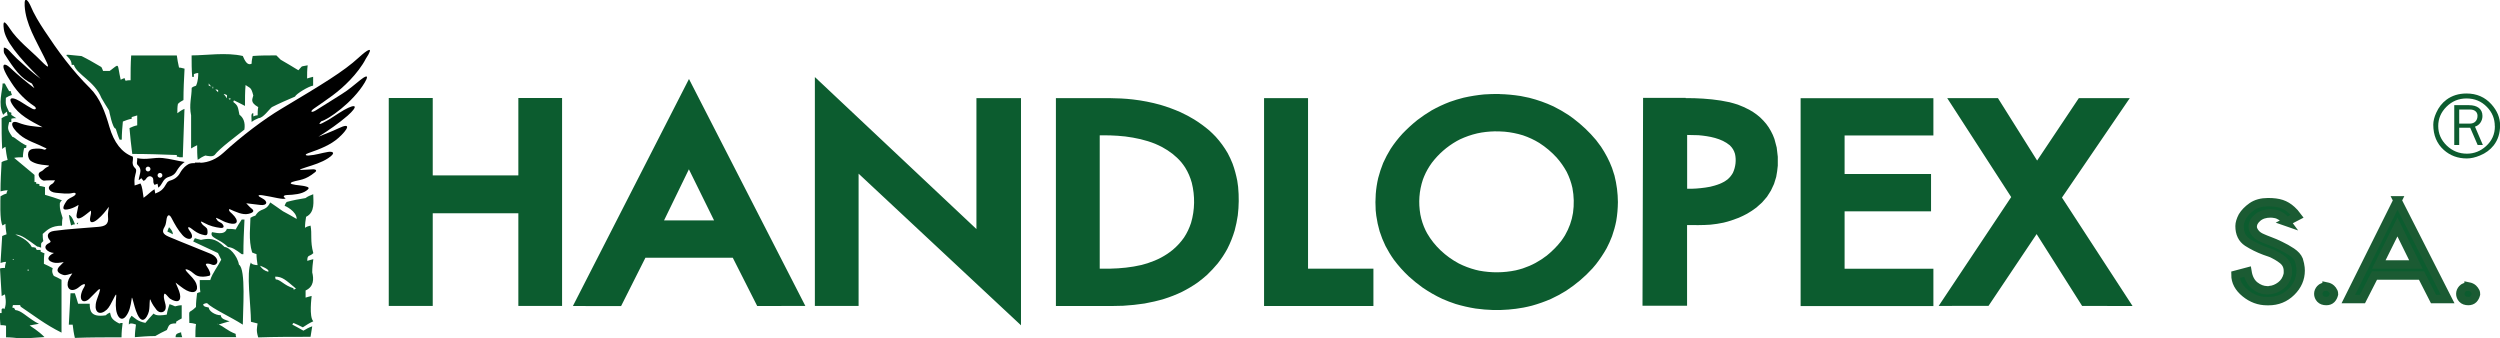 <?xml version="1.0" encoding="UTF-8"?>
<!DOCTYPE svg PUBLIC "-//W3C//DTD SVG 1.1//EN" "http://www.w3.org/Graphics/SVG/1.1/DTD/svg11.dtd">
<!-- Creator: CorelDRAW X6 -->
<svg xmlns="http://www.w3.org/2000/svg" xml:space="preserve" width="100%" height="100%" version="1.1" style="shape-rendering:geometricPrecision; text-rendering:geometricPrecision; image-rendering:optimizeQuality; fill-rule:evenodd; clip-rule:evenodd"
viewBox="0 0 29787 4032"
 xmlns:xlink="http://www.w3.org/1999/xlink">
 <defs>
  <style type="text/css">
   <![CDATA[
    .str0 {stroke:#1B5B33;stroke-width:100}
    .fil1 {fill:black}
    .fil0 {fill:#0C5C2F}
    .fil2 {fill:#0C5C2F;fill-rule:nonzero}
   ]]>
  </style>
 </defs>
 <g id="Warstwa_x0020_1">
  <g id="_752074336">
   <path class="fil0" d="M243 4032c-59,-7 -118,-13 -171,-13 0,-46 0,-92 0,-138 -26,-7 -46,-7 -66,-7 -7,-52 -7,-98 -7,-144 7,0 13,0 20,0 0,-20 0,-33 0,-46 13,0 7,-26 33,0 33,-72 7,-164 7,-177 -13,7 -26,13 -39,20 -7,-111 -13,-223 -20,-328 20,-7 39,-7 59,-7 0,-26 7,-52 13,-72 -26,0 -46,7 -66,13 7,-111 13,-216 20,-321 13,-7 33,-13 52,-20 -7,-46 -13,-85 -13,-125 -13,7 -26,13 -33,20 -39,-39 -26,-341 -26,-348 20,-13 46,-26 72,-33 0,-13 7,-26 13,-39 -33,0 -59,7 -85,13 0,-118 7,-236 13,-348 20,-13 46,-20 72,-26 -13,-52 -20,-105 -26,-157 -13,7 -26,13 -39,26 -7,-125 -7,-249 -7,-367 20,-13 46,-26 72,-33 -7,-20 -7,-33 -7,-46 -20,13 -33,26 -46,39 -66,-131 -7,-289 -7,-374 7,0 13,0 26,0 13,26 33,59 52,92 7,0 13,0 20,0 0,13 7,26 13,46 -26,7 -52,20 -72,33 0,66 -13,66 39,171 7,0 13,0 26,7 0,7 0,13 0,26 20,13 39,26 59,39 -20,0 -39,0 -59,7 0,13 0,26 0,39 -13,0 -20,0 -26,0 -13,66 -33,79 39,177 26,0 72,59 171,105 -7,7 -7,13 -7,26 -13,0 -20,0 -26,7 -7,33 -13,66 -13,105 -39,0 -72,0 -105,7 79,66 157,131 243,203 0,26 0,52 0,85 7,0 13,0 20,0 0,7 0,13 0,20 13,0 26,0 39,7 0,7 0,13 0,20 20,0 39,7 66,13 0,26 0,59 0,92 66,20 131,39 203,66 -13,7 -20,20 -26,33 0,52 -7,52 33,177 -7,26 -7,59 -7,92 -131,0 -177,52 -230,98 0,26 0,52 7,85 -33,33 -26,20 -26,79 -20,-7 -33,-13 -46,-13 -118,-85 -190,-144 -262,-144 39,20 151,59 197,151 13,0 26,0 46,7 0,7 7,13 13,26 13,0 26,0 46,0 0,7 0,13 0,20 13,7 26,13 46,20 -7,39 -7,79 -7,125 33,13 66,33 105,52 0,7 -20,39 13,92 26,13 59,26 92,46 0,210 0,420 0,630 -197,-98 -328,-203 -485,-308 -7,-7 -7,-13 -7,-20 -33,0 -59,0 -85,0 -7,7 -7,20 -7,33 7,0 13,0 20,0 0,7 7,13 13,26 72,7 125,72 243,144 13,7 26,13 39,20 -39,7 -79,13 -111,20 26,20 98,59 177,138 -98,7 -197,13 -289,20zm649 -7c-13,-52 -20,-105 -26,-157 -20,0 -33,0 -46,0 7,-125 13,-249 20,-374 13,0 33,0 52,0 13,39 26,79 39,125 46,0 92,0 138,0 0,85 13,164 190,138 13,-13 33,-26 52,-33 13,46 7,79 111,131 13,-7 26,-7 39,-7 -7,52 -13,111 -13,171 -190,0 -374,0 -557,7zm715 -7c0,-52 7,-105 13,-151 -20,-7 -39,-13 -59,-13 -13,0 -20,7 -26,13 0,-79 20,-79 33,-105 39,26 66,66 164,85 33,-39 66,-79 98,-111 33,33 105,20 157,13 7,-46 20,-85 33,-125 20,7 39,13 66,26 26,-7 52,-13 79,-13 0,52 0,105 0,157 -26,13 -46,26 -66,39 0,7 0,13 0,20 -92,0 -85,26 -111,79 -46,20 -92,46 -138,72 -85,0 -164,7 -243,13zm485 0c0,-46 26,-46 66,-59 0,20 7,39 13,59 -26,0 -52,0 -79,0zm236 0c0,-52 0,-105 7,-157 -26,-7 -52,-13 -79,-13 0,-190 -20,-92 79,-190 0,-59 7,-112 13,-164 13,-7 26,-13 39,-13 -7,-52 -7,-98 -7,-144 39,0 79,0 125,0 26,-85 92,-164 131,-243 -13,-26 -26,-52 -39,-79 -98,-46 -197,-92 -295,-138 7,-13 13,-26 20,-39 20,7 46,13 72,20 92,-20 171,-26 282,85 52,0 151,98 171,210 85,52 46,557 46,715 -144,-92 -361,-190 -426,-256 -20,0 -33,7 -46,13 0,33 46,33 66,39 0,39 72,92 144,92 0,46 66,59 105,72 -46,13 -92,26 -131,39 59,20 98,72 203,111 0,13 0,26 7,39 -164,0 -328,0 -485,0zm748 0c-26,-85 -13,-111 -7,-164 -26,-7 -52,-13 -79,-20 0,-197 -59,-590 0,-708 0,26 59,33 79,33 -7,-46 -13,-92 -13,-131 -20,-7 -39,-13 -52,-20 -46,-151 -20,-321 -20,-413 20,-13 39,-20 59,-26 66,-105 118,-39 177,-157 46,33 98,66 151,105 52,26 105,59 164,92 0,-92 -138,-157 -144,-157 7,-20 13,-33 26,-46 72,-20 144,-33 223,-46 26,-20 59,-33 92,-46 0,79 26,216 -85,269 -7,39 -13,85 -13,131 20,-13 39,-20 66,-26 20,98 -7,184 33,328 -46,46 -72,13 -72,92 20,-7 46,-13 72,-20 -7,52 -13,105 -13,157 20,79 20,171 -79,216 0,26 0,52 0,85 20,-7 46,-13 72,-20 0,13 -33,249 20,302 -46,20 -85,46 -125,72 -39,-20 -79,-39 -111,-52 -7,7 -13,13 -13,20 39,20 85,46 131,72 33,-20 66,-39 105,-52 -7,39 -13,79 -20,125 -210,0 -420,0 -623,7zm-485 -151c0,0 0,-7 7,-13 0,0 0,7 -7,13zm912 -413c-7,-7 -7,-13 -7,-20 -111,-33 -157,-105 -210,-105 -7,-13 -7,-26 -7,-33 85,0 125,39 249,144 -13,0 -20,7 -26,13zm-308 -216c-46,-13 -72,-33 -98,-72 7,0 125,46 98,72zm-2866 -13c0,0 0,-7 0,-13 0,0 7,0 13,0 0,0 0,7 0,13 0,0 -7,0 -13,0zm-177 -131c0,0 0,0 0,-7 0,0 7,0 13,0 0,0 0,0 0,7 0,0 -7,0 -13,0zm2728 -66c-79,-59 -111,-79 -164,-85 -105,-105 -223,-105 -190,-177 26,0 151,46 177,-39 33,0 66,0 105,7 20,-39 46,-79 72,-118 7,0 20,0 33,0 -7,138 -13,275 -13,413 -7,0 -13,0 -20,0zm-820 -236c-26,-13 -46,-26 -66,-33 7,-20 13,-39 20,-52 33,33 46,59 46,85zm-1213 -105c-13,-46 -20,-85 -26,-125 33,0 66,92 72,111 -20,0 -33,7 -46,13zm79 -13c-7,-7 -13,-13 -13,-13 7,-7 13,-7 20,-7 -7,7 -7,13 -7,20zm1430 -767c-7,-59 -7,-118 -7,-177 -26,13 -52,26 -72,39 0,-131 0,-262 0,-394 -26,-131 7,-216 7,-328 13,-13 33,-20 52,-26 26,-59 26,-118 26,-151 -20,0 -39,7 -52,13 0,7 0,20 0,33 -7,0 -13,0 -20,0 -7,-85 -7,-171 -7,-256 171,0 413,-39 610,7 7,7 39,125 105,92 0,-33 7,-66 13,-92 92,-7 184,-7 282,-7 13,13 33,33 52,52 66,39 138,79 210,125 59,-59 13,-39 111,-59 -7,52 -7,105 -7,157 20,-7 46,-13 72,-20 0,33 0,66 0,105 -52,7 -203,98 -216,131 -92,39 -184,79 -275,125 -33,26 -105,131 -157,131 -33,13 -59,26 -85,46 0,-52 -13,-105 20,-105 0,13 0,26 0,39 13,-7 33,-13 52,-13 0,-33 0,-66 7,-98 -105,-59 -66,-98 -59,-138 -26,-105 -39,-85 -92,-125 -7,79 -7,164 -7,249 -46,-26 -92,-46 -131,-66 -7,7 -7,13 -7,20 59,46 52,59 72,151 46,33 72,92 59,177 -105,85 -295,223 -354,302 -26,26 -79,13 -111,7 -33,13 -66,33 -92,52zm-216 -33c-13,-7 -26,-7 -33,-7 0,-7 0,-13 0,-20 -177,-7 -354,-13 -531,-13 -13,-105 -26,-210 -33,-308 26,-13 59,-26 92,-33 0,-39 0,-79 0,-118 -26,7 -46,13 -66,20 0,7 0,13 0,20 -39,7 -72,20 -105,33 -7,72 -13,144 -13,216 -13,0 -20,0 -26,0 -20,-46 -33,-92 -46,-131 -39,0 -79,-216 -79,-216 -33,-52 -66,-105 -92,-151 -79,-197 -289,-275 -328,-393 -13,0 -20,0 -26,0 0,-125 -203,-138 118,-105 79,39 157,85 236,131 7,13 13,26 20,46 26,0 52,0 79,0 125,-92 85,-98 131,105 13,-7 26,-13 46,-20 0,7 7,20 13,33 20,-7 39,-7 59,-7 0,-98 0,-197 7,-295 177,0 361,0 544,0 7,46 13,92 26,144 20,0 39,7 66,13 -7,125 -13,249 -13,374 -26,13 -46,26 -66,46 -7,33 -7,72 -7,111 26,-20 52,-39 85,-52 -7,190 -13,380 -20,577 -13,0 -26,0 -39,0zm603 -682c-7,-7 -13,-13 -20,-13 7,-7 13,-7 26,-7 -7,7 -7,13 -7,20zm-39 -20c-13,-20 -26,-39 -39,-52 13,0 26,7 39,13 0,13 0,26 0,39zm-79 -66c0,0 0,-7 0,-13 0,0 0,7 0,13zm-26 -7c-13,-13 -26,-26 -33,-33 7,0 20,0 33,7 0,7 0,13 0,26zm-66 -46c0,-7 0,-13 0,-20 0,0 0,0 7,0 0,7 0,13 0,20 0,0 0,0 -7,0zm-13 -20c-13,-7 -26,-13 -33,-13 0,-13 0,-20 0,-26 7,13 20,26 33,39zm-407 -216c7,-7 7,-7 0,0z"/>
   <path class="fil1" d="M1774 1987c15,6 22,22 17,37 -6,15 -22,22 -37,17 -15,-6 -22,-22 -17,-37 6,-15 22,-22 37,-17zm142 75c15,6 22,22 17,37 -6,15 -22,22 -37,17 -15,-6 -22,-22 -17,-37 6,-15 22,-22 37,-17zm471 -122c101,-5 192,-45 274,-119 221,-203 487,-403 690,-524 490,-293 744,-446 922,-610 103,-95 195,-154 85,14 -41,82 -118,180 -186,251 -145,152 -268,227 -432,342 -52,37 -30,54 23,21 108,-66 242,-153 309,-194 88,-54 153,-115 224,-170 103,-81 83,-22 50,32 -142,240 -442,445 -516,461 -2,1 -60,58 15,21 91,-44 167,-105 255,-155 149,-83 172,-47 41,69 -105,90 -222,172 -347,250 80,-33 162,-63 239,-100 162,-78 110,16 0,114 -92,82 -215,132 -358,181 -43,14 -43,31 3,29 80,-5 152,-30 232,-43 53,-8 100,9 0,75 -79,52 -174,80 -265,109 -95,31 -94,34 -4,28 33,-2 59,-4 92,-5 31,0 45,16 22,34 -124,101 -183,88 -269,116 -21,7 -33,20 -7,27 56,16 119,12 177,31 32,10 26,25 -7,48 -57,40 -148,48 -232,51 -38,2 -51,20 -15,37 -5,28 -169,-20 -272,-34 -64,-9 -66,6 -4,37 69,35 61,89 -26,78 -55,-7 -110,-14 -166,-20 22,22 41,46 66,65 32,24 23,47 -40,61 -70,16 -150,-23 -228,-58 -13,30 25,41 63,89 60,76 15,113 -107,68 -31,-11 -67,-35 -110,-51 -12,-5 6,25 15,34 17,17 45,22 59,41 20,26 19,50 -29,44 -58,-7 -126,-23 -188,-58 -44,-25 -53,-23 -26,14 19,25 58,37 62,67 11,82 -21,67 -66,56 -43,-11 -82,-37 -121,-68 -43,-34 -58,-21 -22,27 71,96 -17,128 -88,48 -52,-59 -91,-127 -129,-201 -25,-49 -48,-45 -59,3 -7,34 -7,72 -26,102 -32,53 -23,84 52,116 164,70 330,133 493,201 133,56 87,160 17,130 -18,-8 -45,-14 -64,-9 -5,1 -6,10 -4,14 52,75 64,123 39,129 -49,12 -96,17 -142,0 -37,-14 -61,-48 -96,-65 -25,-12 -69,-29 -26,20 39,45 89,85 110,140 32,84 -21,129 -118,78 -47,-25 -86,-61 -129,-92 17,45 42,89 52,136 18,88 -30,110 -114,58 -26,-16 -66,-83 -74,-55 -16,55 27,112 18,167 -8,53 -71,65 -108,20 -26,-32 -49,-67 -65,-101 -6,-12 -16,-58 -18,18 -2,54 -2,91 -19,131 -38,90 -85,93 -125,8 -28,-59 -41,-122 -59,-184 -8,-26 -8,-25 -12,2 -11,78 -27,152 -70,204 -41,50 -82,26 -103,-34 -21,-58 -16,-130 -10,-212 5,-68 -59,117 -112,164 -80,73 -146,38 -132,-65 8,-60 41,-115 52,-174 1,-7 -17,-2 -22,3l-104 104c-69,69 -142,26 -80,-108 9,-19 25,-37 26,-58 0,-7 -15,-6 -22,-3 -28,11 -47,34 -72,49 -90,54 -138,-19 -101,-107 11,-26 29,-48 44,-72 -37,6 -75,29 -110,17 -51,-17 -107,-48 -23,-122 11,-8 20,-23 31,-31 -44,9 -91,17 -133,3 -73,-24 -65,-72 16,-111 -78,-5 -150,-73 -60,-117 27,-13 22,-22 11,-34 -41,-46 -33,-101 52,-112 174,-24 351,-32 526,-48 75,-7 128,-25 115,-122 -5,-40 7,-77 10,-117 -39,53 -74,99 -132,148 -64,54 -106,48 -89,-28 6,-26 12,-50 7,-75 -33,25 -64,53 -99,75 -48,30 -82,27 -70,-34 7,-36 15,-73 22,-109 -32,21 -65,37 -103,48 -99,27 -93,-15 -41,-92 23,-34 58,-41 88,-61 38,-25 22,-45 -11,-37 -67,16 -129,4 -203,-2 -81,-7 -118,-68 -43,-107 16,-8 22,-27 33,-41 -43,1 -86,-2 -129,3 -37,4 -106,-82 -37,-109 25,-10 39,-36 63,-48 43,-20 43,-23 -7,-27 -60,-5 -127,-15 -180,-51 -33,-22 -61,-131 29,-143 48,-6 91,-7 136,10 28,-8 30,-16 4,-24 -99,-51 -214,-82 -298,-153 -129,-109 -109,-180 -21,-146 110,42 177,43 291,55 -139,-73 -286,-146 -366,-280 -41,-70 -1,-77 58,-50 47,21 104,66 185,109 43,22 60,-7 22,-32 -93,-61 -188,-150 -269,-276 -29,-45 -59,-91 -81,-140 -37,-81 -4,-103 63,-41 95,89 190,167 291,245 -10,-18 -20,-36 -29,-55 -132,-64 -208,-165 -328,-355 -12,-19 -8,-53 -7,-74 45,2 84,64 157,133 58,54 187,170 281,239 -279,-271 -421,-460 -438,-590 -15,-111 8,-104 70,-10 96,146 245,257 370,383 128,130 90,59 39,-45 -96,-196 -219,-392 -231,-607 -8,-144 56,-34 67,-7 44,107 107,209 172,307 157,238 325,468 540,681 118,117 180,283 231,462 54,185 146,305 279,354l0 0c2,14 2,28 0,42l-3 28 2 19 5 16 7 13 8 10 12 13 6 9 2 10c1,18 -4,35 -9,53 -3,13 -6,25 -8,38l-3 29 0 16 2 47c23,-8 47,-14 69,-24 6,10 10,21 14,32 8,26 11,51 15,78l9 61 40 -31c29,-24 57,-52 90,-71 3,17 6,34 9,51l40 -18 12 -7 12 -8 12 -9 11 -11 11 -12 10 -13 16 -26c6,-10 11,-19 18,-28l7 -7 8 -6 10 -6 27 -9 15 -6 16 -8 16 -10 16 -13 15 -15 14 -18c8,-13 15,-26 23,-38l14 -19c8,-10 16,-19 25,-28l20 -17 21 -14 11 -6 11 -4 12 -3 12 -2 13 -1 24 0 0 -7c21,1 44,1 67,-1zm-755 -56c115,25 206,-12 307,-1 88,9 170,33 262,47l0 0 -13 9 -12 10 -22 21c-13,14 -24,29 -35,44 -8,12 -15,25 -23,37l-11 14 -11 11 -12 9 -12 7 -11 6c-14,6 -28,10 -42,15l-17 9 -14 11 -11 12 -9 12c-9,15 -18,31 -28,45l-8 11 -8 9 -16 14c-3,-16 -6,-31 -9,-47l-36 14c-8,-11 -14,-24 -14,-40 -1,-22 3,-49 -30,-61 -23,-8 -43,7 -58,30 -9,14 -20,20 -30,23l-2 -3 -23 -29 -22 18c-3,2 -6,4 -10,5 2,-17 6,-34 10,-50 3,-11 5,-22 8,-34l3 -23 0 -12 -2 -12 -4 -12 -6 -12 -7 -10c-6,-6 -12,-12 -17,-19l-3 -5 -2 -6 -1 -9c1,-13 3,-26 4,-39 0,-6 0,-11 0,-17z"/>
   <path class="fil0" d="M29725 1503c0,-88 -31,-165 -94,-229 -66,-68 -147,-101 -243,-101 -94,0 -173,33 -239,99 -66,66 -98,142 -98,230 0,90 34,167 101,232 68,65 148,97 241,97 86,0 162,-30 228,-90 70,-64 105,-142 105,-236zm-733 -18c0,-43 12,-90 35,-141 29,-65 70,-117 122,-156 66,-49 146,-74 239,-74 121,0 220,43 297,129 68,76 103,159 103,250 0,94 -25,173 -76,239 -41,52 -95,93 -164,121 -55,23 -107,35 -156,35 -108,0 -199,-34 -274,-101 -84,-75 -126,-176 -126,-302zm309 -180l0 168 123 0c32,0 55,-9 71,-26 16,-17 24,-40 24,-67 0,-21 -7,-39 -21,-52 -16,-15 -38,-23 -67,-23l-130 0zm-59 -52l175 0c50,0 89,11 118,33 28,22 43,54 43,96 0,29 -8,55 -24,79 -16,23 -37,39 -65,48l94 219 -62 0 -89 -206 -131 0 0 206 -59 0 0 -475z"/>
   <path class="fil0" d="M23201 1169l604 0 467 744 497 -744 607 0 -808 1185 841 1292 -601 -1 -542 -856 -573 855 -594 1 864 -1297 -763 -1180zm-165 0l0 445 -1058 0 0 459 1030 0 0 445 -1030 0 0 684 1058 0 0 445 -1582 0 0 -2477 1582 0zm-2934 439l0 641c71,2 145,-4 216,-14l59 -10c77,-18 145,-40 206,-87 28,-24 46,-47 64,-78 33,-71 42,-152 25,-227 -12,-41 -30,-71 -62,-102 -99,-83 -244,-109 -374,-120 -44,-2 -88,-3 -133,-3zm-17 -439l101 1c143,5 282,17 421,48 34,9 67,18 100,29 47,17 89,37 134,60l47 28 44 31 41 34 37 37 34 39 30 42 26 44 23 46 19 48 27 102 13 110 0 105c-4,46 -10,89 -19,135l-26 84 -37 79 -47 74 -58 67 -68 61c-36,27 -71,51 -110,73 -33,18 -66,34 -101,49 -60,24 -118,43 -181,58 -52,11 -103,19 -156,24 -93,7 -185,5 -278,5l0 961 -531 0 7 -2477 507 0zm-2217 -48c85,2 166,10 250,23 34,6 68,13 102,21 102,26 196,59 290,103 62,31 120,64 178,102l56 40c103,78 192,162 273,259 20,26 40,52 59,79 54,82 97,163 131,253 10,30 20,60 29,90 27,106 40,209 41,317 -1,76 -7,150 -20,225 -12,62 -29,122 -50,182 -19,49 -40,97 -65,144 -37,66 -78,127 -125,188l-43 51c-93,102 -196,189 -315,267 -58,36 -117,68 -180,97 -74,32 -147,58 -226,80 -34,9 -67,16 -102,23 -119,22 -236,31 -357,29 -72,-2 -142,-8 -214,-18 -81,-13 -158,-31 -236,-54 -55,-18 -107,-38 -159,-61 -84,-39 -161,-84 -236,-135 -57,-41 -110,-84 -162,-131 -67,-63 -125,-128 -179,-200 -38,-53 -70,-107 -100,-164 -28,-58 -51,-115 -70,-175 -18,-62 -31,-122 -40,-186l-7 -64c-8,-131 0,-256 30,-385 16,-61 35,-120 59,-179 26,-58 55,-113 89,-168 42,-64 88,-123 141,-181 56,-58 114,-112 178,-163 55,-42 110,-79 170,-115 70,-39 140,-72 216,-101 54,-19 108,-36 165,-50 81,-18 161,-31 244,-39 61,-4 121,-6 183,-5zm-61 444c-71,2 -138,9 -206,24 -73,17 -138,40 -205,71l-38 20c-120,68 -218,155 -298,260 -37,51 -67,103 -91,160l-15 38c-46,137 -55,276 -31,417 13,67 33,129 63,191l19 36c86,148 216,271 376,357 65,33 130,57 201,76l43 10c145,27 290,26 435,-4 29,-7 56,-14 84,-23 108,-36 199,-86 286,-153 65,-53 121,-109 171,-173 16,-23 32,-45 46,-69 49,-86 80,-171 95,-266 14,-100 12,-198 -7,-298 -15,-67 -37,-129 -68,-191 -34,-62 -73,-118 -121,-172 -61,-66 -128,-123 -206,-173 -62,-38 -125,-67 -195,-91 -72,-22 -143,-36 -218,-43 -40,-3 -79,-4 -119,-4zm-2222 -396l0 2032 779 0 0 445 -1303 0 0 -2477 524 0zm-2482 2032l124 0c128,-3 250,-15 374,-44 25,-6 49,-13 73,-21 114,-37 211,-87 300,-160 52,-44 95,-91 133,-145 37,-56 63,-112 84,-175 46,-155 48,-322 9,-478 -18,-65 -43,-124 -79,-182 -14,-22 -30,-43 -46,-63 -64,-75 -139,-132 -229,-181 -27,-14 -55,-27 -83,-39 -114,-46 -231,-71 -354,-87 -61,-7 -122,-11 -183,-13 -41,-1 -82,-1 -123,-1l0 1587zm112 -2032c95,1 189,5 284,16 112,13 219,34 327,64 82,24 160,53 238,87 57,26 111,55 164,87 64,40 123,83 180,131 27,24 52,49 77,75 56,62 102,125 143,196 22,41 41,82 58,125 25,68 42,134 56,204l10 72c11,115 10,226 -4,341 -9,61 -21,119 -37,179 -23,76 -51,148 -88,220 -33,61 -71,118 -114,173 -40,48 -82,93 -128,137 -36,32 -72,61 -111,90 -60,42 -121,78 -188,112 -69,33 -138,60 -211,83 -77,23 -154,41 -233,55 -85,13 -169,22 -255,27 -45,2 -90,3 -135,3l-667 0 0 -2477 636 0zm-1581 1560l0 -1560 531 0 0 2707 -1935 -1807 0 1576 -521 0 0 -2727 1925 1811zm-3722 -103l596 0 -300 -609 -296 609zm1683 1019l-573 1 -291 -575 -1041 0 -290 576 -574 -1 1383 -2705 1387 2705zm-4439 -2477l0 922 1020 0 0 -922 521 0 0 2477 -521 0 0 -1104 -1020 0 0 1104 -524 0 0 -2477 524 0z"/>
   <path class="fil2 str0" d="M27247 2646c-11,-15 -22,-28 -33,-39 -11,-11 -22,-21 -33,-28 -24,-15 -46,-25 -67,-29 -21,-4 -41,-7 -59,-7 -64,0 -115,16 -155,49 -39,33 -59,69 -59,109 0,4 0,8 1,11 1,4 1,8 1,11 6,21 18,42 37,63 19,21 46,38 81,52 19,9 48,20 87,35 39,14 79,32 120,52 48,23 94,48 137,77 43,29 71,60 85,94 3,9 5,18 7,27 2,9 4,18 7,27 3,13 5,25 6,38 1,13 2,24 2,36 0,96 -37,181 -111,254 -74,73 -164,110 -271,110l-17 0c-97,0 -184,-32 -262,-96 -78,-64 -116,-136 -116,-218l143 -38c12,75 42,131 87,167 46,36 95,55 147,56 1,0 3,0 4,0 1,0 3,0 4,0 4,0 8,0 11,0 3,0 7,-1 11,-2 47,-4 91,-22 133,-54 42,-32 69,-75 83,-131 1,-8 2,-15 2,-23 0,-8 0,-14 0,-21 0,-54 -21,-97 -63,-131 -42,-33 -89,-60 -140,-82 -7,-3 -14,-5 -22,-8 -8,-3 -16,-6 -24,-8 -4,-1 -9,-3 -14,-5 -5,-2 -9,-3 -14,-5 -75,-28 -143,-62 -206,-102 -62,-41 -93,-105 -93,-194 0,-16 3,-34 9,-54 6,-20 15,-41 26,-62 25,-41 62,-80 112,-115 50,-35 114,-53 193,-53 65,0 119,7 161,21 42,14 83,38 121,73 11,10 22,21 33,33 11,12 22,25 33,40l-131 68zm471 766c25,5 44,14 57,26 13,13 23,25 28,38 3,5 5,10 5,15 1,5 1,10 1,15 -6,24 -16,43 -30,58 -15,15 -35,23 -61,23 -32,0 -56,-9 -72,-26 -16,-18 -24,-38 -24,-60 0,-21 8,-41 24,-59 16,-18 40,-27 72,-27l0 -2zm847 -1025l598 1176 -168 0 -143 -280 -561 0 -143 280 -168 0 586 -1176zm0 317l-222 447 442 0 -220 -447zm845 708c25,5 44,14 57,26 13,13 22,25 28,38 3,5 5,10 5,15 1,5 1,10 1,15 -6,24 -16,43 -30,58 -15,15 -35,23 -61,23 -32,0 -56,-9 -72,-26 -16,-18 -24,-38 -24,-60 0,-21 8,-41 24,-59 16,-18 40,-27 72,-27l0 -2z"/>
  </g>
 </g>
</svg>
